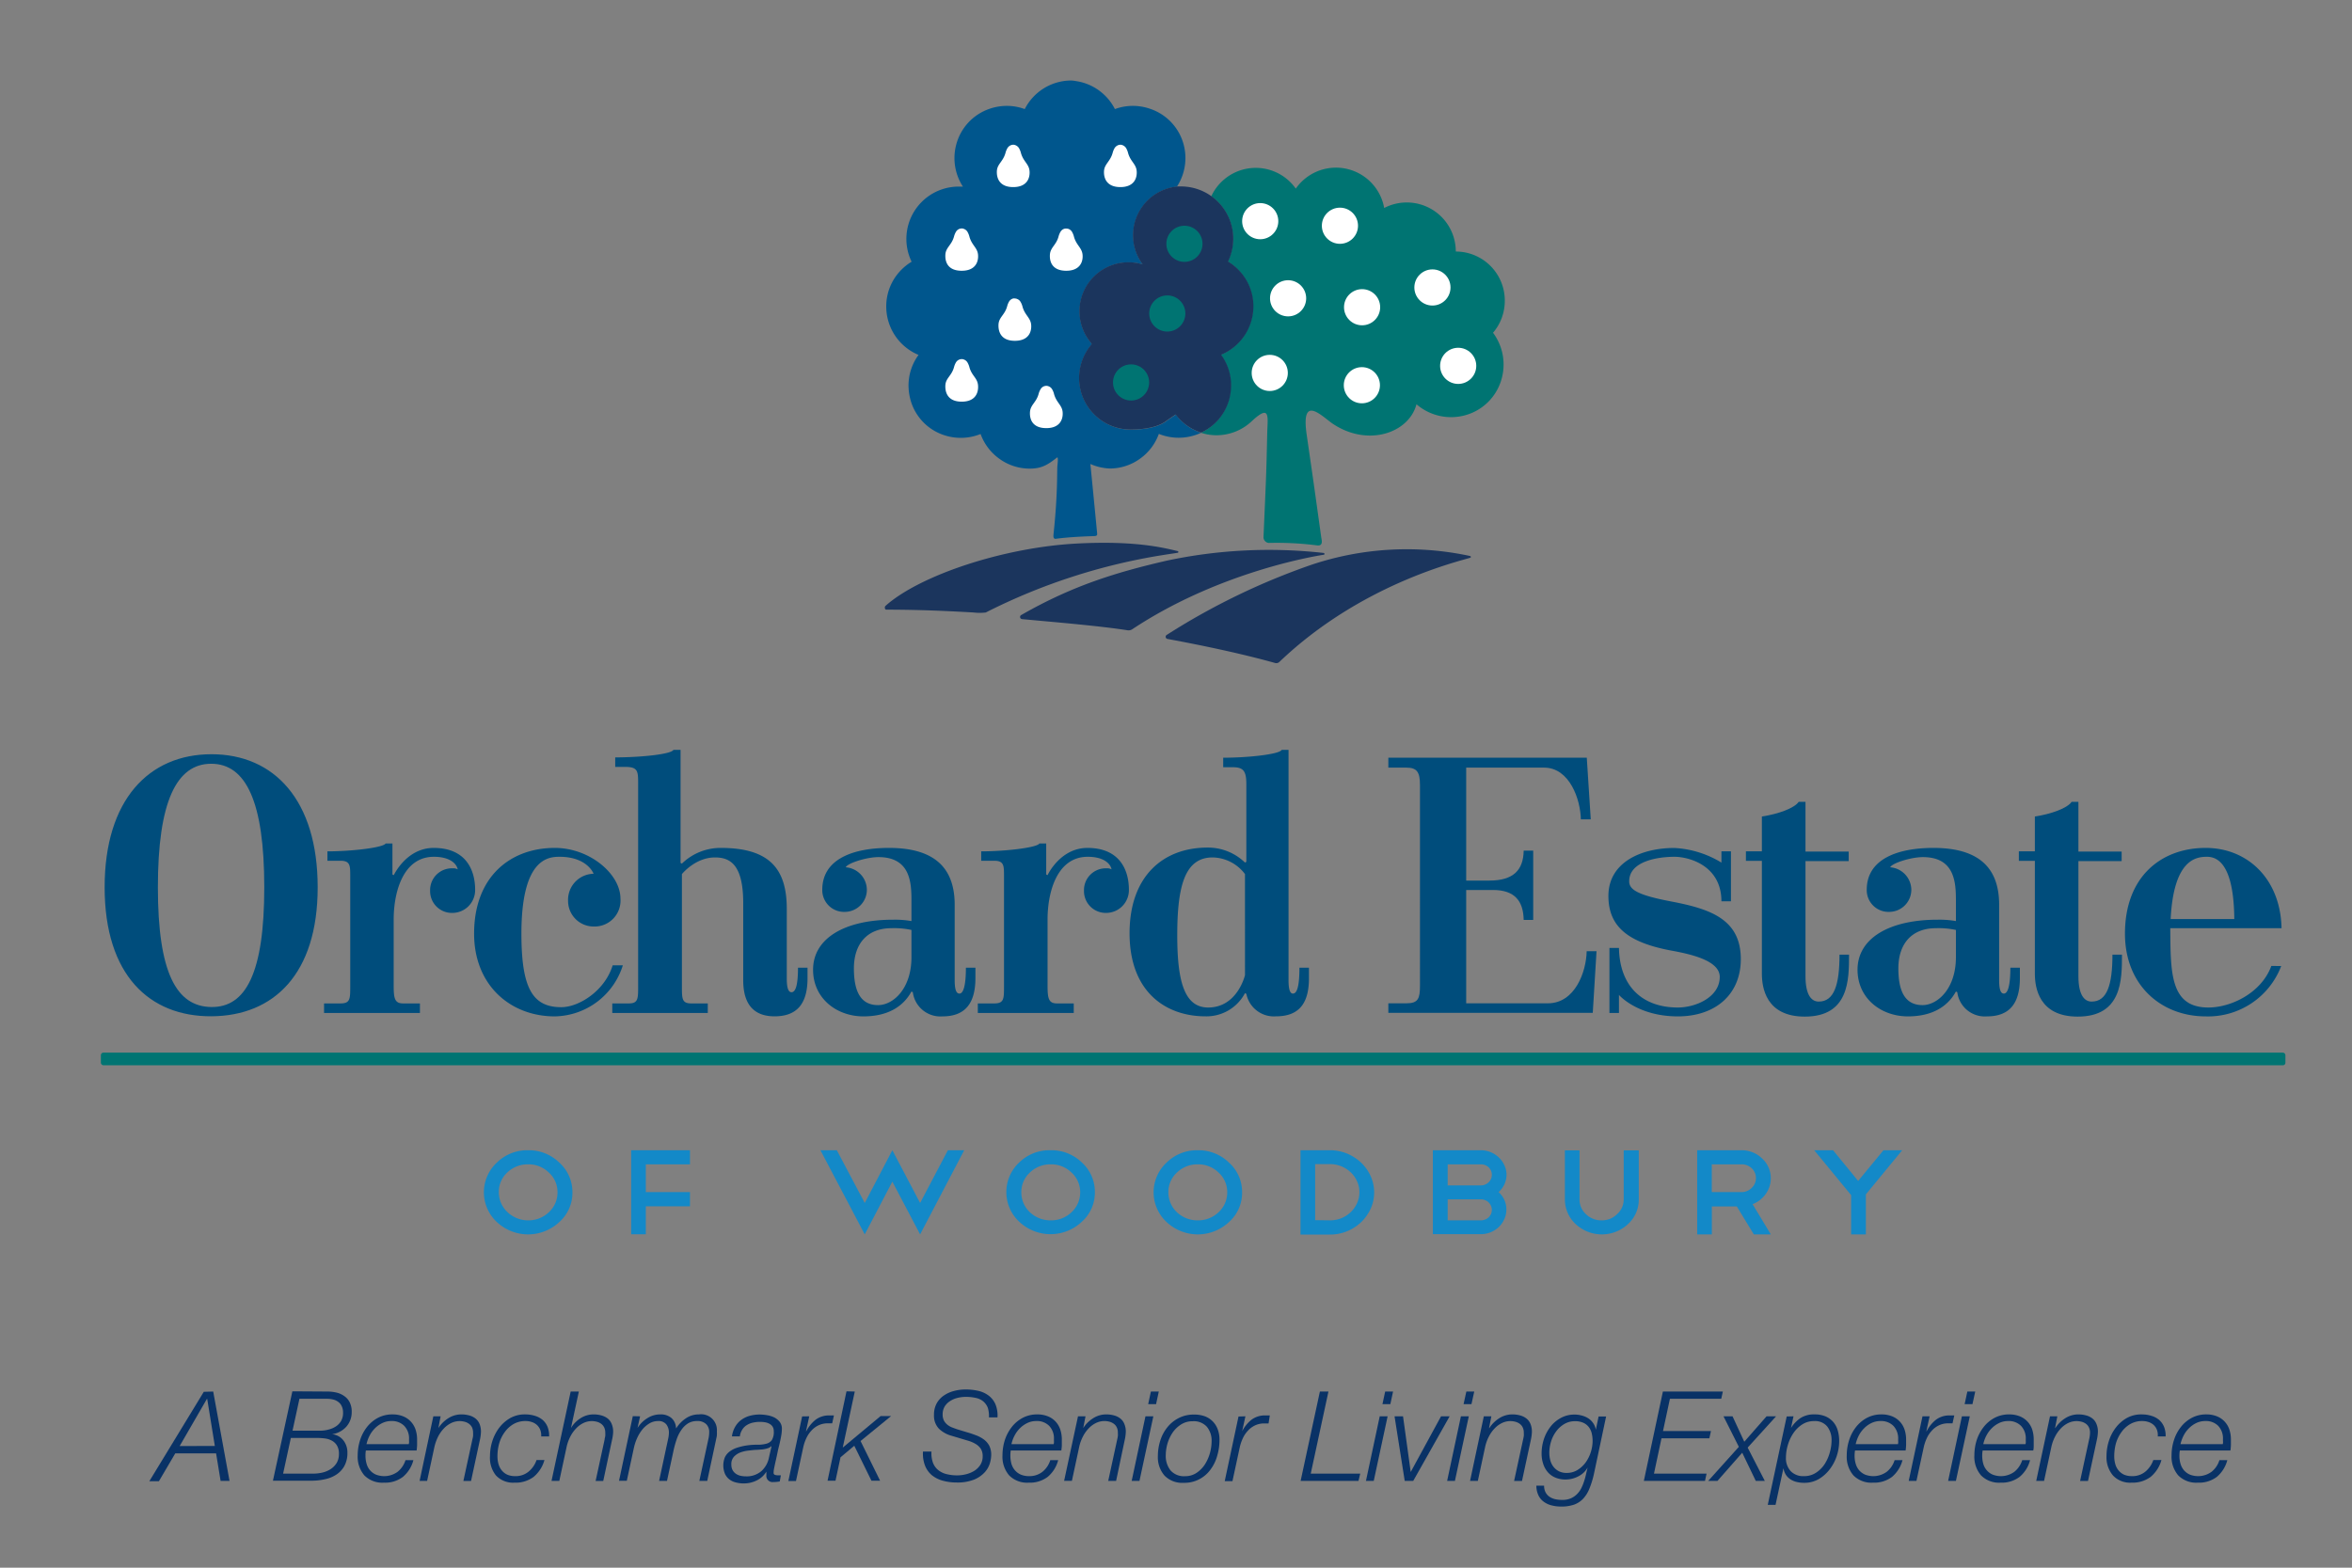 <svg id="Layer_1" data-name="Layer 1" xmlns="http://www.w3.org/2000/svg" viewBox="0 0 432 288"><rect x="0" y="0" width="432" height="288" fill="#808080" stroke="none"/><defs><style>.cls-1{fill:#1389c8;}.cls-2{fill:#007472;}.cls-3{fill:#004d7c;}.cls-4{fill:#1b355d;}.cls-5{fill:#00568d;}.cls-6{fill:#fff;}.cls-7{fill:#093266;}</style></defs><path class="cls-1" d="M97,211.31a8,8,0,0,1,5.73,2.27,7.28,7.28,0,0,1,2.41,5.46,7.17,7.17,0,0,1-2.41,5.46,8.38,8.38,0,0,1-11.47,0,7.45,7.45,0,0,1,0-10.92A7.94,7.94,0,0,1,97,211.31Zm0,2.59a5.41,5.41,0,0,0-3.84,1.51A4.85,4.85,0,0,0,91.62,219a5,5,0,0,0,1.57,3.66A5.48,5.48,0,0,0,97,224.19a5.39,5.39,0,0,0,3.81-1.49,4.93,4.93,0,0,0,1.59-3.66,4.84,4.84,0,0,0-1.59-3.63A5.32,5.32,0,0,0,97,213.9Z"/><path class="cls-1" d="M126.73,211.31v2.59h-8.11V219h8.11v2.61h-8.11v5.14h-2.69V211.31Z"/><path class="cls-1" d="M153.7,211.31l5.13,9.69,5.07-9.69L169,221l5.1-9.69h3L169,226.77l-5.1-9.69-5.07,9.69-8.14-15.46Z"/><path class="cls-1" d="M193,211.31a8,8,0,0,1,5.73,2.27A7.28,7.28,0,0,1,201.1,219a7.17,7.17,0,0,1-2.41,5.46,8.38,8.38,0,0,1-11.47,0,7.45,7.45,0,0,1,0-10.92A7.94,7.94,0,0,1,193,211.31Zm0,2.59a5.41,5.41,0,0,0-3.84,1.51,4.85,4.85,0,0,0-1.57,3.63,5,5,0,0,0,1.57,3.66,5.48,5.48,0,0,0,3.84,1.49,5.39,5.39,0,0,0,3.81-1.49,4.93,4.93,0,0,0,1.59-3.66,4.84,4.84,0,0,0-1.59-3.63A5.32,5.32,0,0,0,193,213.9Z"/><path class="cls-1" d="M220,211.31a8,8,0,0,1,5.73,2.27,7.24,7.24,0,0,1,2.41,5.46,7.14,7.14,0,0,1-2.41,5.46,8.37,8.37,0,0,1-11.46,0,7.45,7.45,0,0,1,0-10.92A7.93,7.93,0,0,1,220,211.31Zm0,2.59a5.39,5.39,0,0,0-3.83,1.51,4.85,4.85,0,0,0-1.57,3.63,5,5,0,0,0,1.57,3.66,5.46,5.46,0,0,0,3.83,1.49,5.4,5.4,0,0,0,3.82-1.49,4.93,4.93,0,0,0,1.59-3.66,4.84,4.84,0,0,0-1.59-3.63A5.33,5.33,0,0,0,220,213.9Z"/><path class="cls-1" d="M238.87,211.31h5.41a8.2,8.2,0,0,1,3.13.61,8.54,8.54,0,0,1,2.59,1.67,8,8,0,0,1,1.75,2.47,7.28,7.28,0,0,1,0,6,8.21,8.21,0,0,1-1.74,2.46,8.3,8.3,0,0,1-2.59,1.67,8.1,8.1,0,0,1-3.14.61h-5.41Zm5.41,12.88a5.61,5.61,0,0,0,2.1-.4,5.28,5.28,0,0,0,1.72-1.12,5.19,5.19,0,0,0,1.16-1.65,4.88,4.88,0,0,0,0-4,5.17,5.17,0,0,0-1.17-1.65,5.51,5.51,0,0,0-1.73-1.11,5.42,5.42,0,0,0-2.08-.4h-2.72v10.29Z"/><path class="cls-1" d="M275.25,219a4.23,4.23,0,0,1,1.43,3.23,4.16,4.16,0,0,1-.38,1.74,4.6,4.6,0,0,1-1,1.44,4.82,4.82,0,0,1-3.33,1.32h-8.79V211.31H272a4.71,4.71,0,0,1,1.81.36,4.77,4.77,0,0,1,1.52,1,4.56,4.56,0,0,1,1,1.43,4.16,4.16,0,0,1,.38,1.74A4.27,4.27,0,0,1,275.25,219ZM272,213.9h-6.1v3.87H272a2,2,0,0,0,.77-.15,2.28,2.28,0,0,0,.66-.43,1.92,1.92,0,0,0,.43-.62,1.94,1.94,0,0,0,.15-.76,1.83,1.83,0,0,0-.15-.73,2,2,0,0,0-.43-.63,2.09,2.09,0,0,0-1.43-.55Zm0,10.29a2,2,0,0,0,.77-.15,1.88,1.88,0,0,0,.66-.41,2,2,0,0,0,.43-.62,1.92,1.92,0,0,0,.15-.74,1.83,1.83,0,0,0-.15-.73,1.93,1.93,0,0,0-.42-.63,1.87,1.87,0,0,0-.64-.42,2.15,2.15,0,0,0-.8-.16h-6.1v3.86Z"/><path class="cls-1" d="M301,220.33a6.09,6.09,0,0,1-2,4.57,7.06,7.06,0,0,1-9.57,0,6.16,6.16,0,0,1-2-4.57v-9h2.69v9a3.61,3.61,0,0,0,1.17,2.72,4,4,0,0,0,2.87,1.14,3.94,3.94,0,0,0,2.86-1.14,3.59,3.59,0,0,0,1.21-2.72v-9H301Z"/><path class="cls-1" d="M322.13,226.77,319,221.63h-4.58v5.14h-2.69V211.31h8.11a5.36,5.36,0,0,1,3.82,1.52,4.93,4.93,0,0,1,.63,6.55,5.2,5.2,0,0,1-2.39,1.84l3.35,5.55Zm-2.3-12.87h-5.42V219l5.42,0a2.63,2.63,0,0,0,1.9-.76,2.48,2.48,0,0,0,0-3.63A2.67,2.67,0,0,0,319.83,213.9Z"/><path class="cls-1" d="M345.94,211.31h3.44l-6.67,8.11v7.35H340v-7.22l-6.78-8.24h3.46l4.61,5.64Z"/><rect class="cls-2" x="18.53" y="193.38" width="401.24" height="2.32" rx="0.45"/><path class="cls-3" d="M19.22,163c0-16.06,8.12-24.44,19.63-24.44S58.35,147,58.35,163s-8.12,23.63-19.5,23.7S19.22,179.15,19.22,163Zm29.32,0c0-15.75-3.38-22.69-9.75-22.69S29,147.27,29,163,32.41,184.9,38.79,185,48.54,178.71,48.54,163Z"/><path class="cls-3" d="M59.52,184.34h3c1.81,0,1.81-.81,1.81-3.19V161c0-2,0-2.87-1.81-2.87H60.14V156.4c4.57,0,10.25-.69,10.69-1.44h1.25v5.69l.25.12s2.32-5,7.32-5c5.94,0,7.62,4.06,7.62,7.69a4.19,4.19,0,0,1-4.12,4.25A4,4,0,0,1,79,163.65a4,4,0,0,1,4.13-4.13,1.66,1.66,0,0,1,.94.19c-.19-1-1.38-2.31-4.38-2.31-5.69,0-7.38,6.56-7.38,11.5v12.25c0,2.38.25,3.19,1.75,3.19h3.07v1.75H59.52Z"/><path class="cls-3" d="M109.09,170.21a4.7,4.7,0,0,1-4.75-4.75,4.78,4.78,0,0,1,4.69-4.94s-1.13-3.12-6.26-3.12c-2.18,0-7,.43-7,14.12,0,9.94,2,13.51,7.32,13.51,3.25,0,8-3,9.44-7.69h1.87a13.34,13.34,0,0,1-12.5,9.38c-8.13,0-14.82-5.69-14.82-15.2,0-10.5,6.69-15.75,14.82-15.75,6.44,0,12.06,4.81,12.06,9.31A4.76,4.76,0,0,1,109.09,170.21Z"/><path class="cls-3" d="M112.46,184.34h3c1.75,0,1.75-.81,1.75-3.19V144.08c0-2.38,0-3.19-2.37-3.19H113v-1.75c4.57,0,10.26-.56,10.69-1.38H125v20.76l.25.13a10.19,10.19,0,0,1,7.13-2.88c9,0,12.13,3.88,12.13,11.19v12.82c0,1.93.37,2.5.87,2.5.75,0,1.19-1.32,1.19-4.5h1.75v1.93c0,4.69-1.94,7-6.06,7-3.5,0-5.75-1.88-5.75-6.63V165.9c0-7.19-2.5-8.38-5.19-8.38-3.63,0-6.07,3.06-6.07,3.06v20.57c0,2.38,0,3.19,1.75,3.19H130v1.75H112.46Z"/><path class="cls-3" d="M176.22,182.53c.75,0,1.19-1.57,1.19-4.75h1.75v1.87c0,4.75-1.94,7.07-6.06,7.07a5.11,5.11,0,0,1-5.44-4.44l-.25-.13c-1.56,2.88-4.5,4.57-8.82,4.57-4.94,0-9.25-3.32-9.25-8.57,0-5.81,5.88-9.19,14.69-9.19a17.53,17.53,0,0,1,3.38.25v-3.75c0-3.31-.19-8-6.07-8-2.18,0-5.68,1.12-6,1.87a4.18,4.18,0,0,1,3.88,4.19,4.07,4.07,0,0,1-4,4,4,4,0,0,1-4.19-4.06c0-5.69,5.75-7.69,12.25-7.69,8.32,0,12.07,3.63,12.07,10.44v13.88C175.35,182,175.72,182.53,176.22,182.53Zm-8.81-6.69v-5a15.19,15.19,0,0,0-3.69-.32c-4.38,0-6.88,2.82-6.88,7.38,0,4.06,1.13,6.75,4.44,6.75C164,184.65,167.41,181.71,167.41,175.84Z"/><path class="cls-3" d="M179.6,184.34h3c1.81,0,1.81-.81,1.81-3.19V161c0-2,0-2.87-1.81-2.87h-2.38V156.4c4.56,0,10.25-.69,10.69-1.44h1.25v5.69l.25.12s2.31-5,7.32-5c5.93,0,7.62,4.06,7.62,7.69a4.19,4.19,0,0,1-4.12,4.25,4,4,0,0,1-4.13-4.06,4,4,0,0,1,4.13-4.13,1.64,1.64,0,0,1,.93.19c-.18-1-1.37-2.31-4.37-2.31-5.69,0-7.38,6.56-7.38,11.5v12.25c0,2.38.25,3.19,1.75,3.19h3.06v1.75H179.6Z"/><path class="cls-3" d="M221.79,155.71a9.77,9.77,0,0,1,6.88,2.75l.25-.13V144.14c0-2.37-.44-3.19-2.44-3.19h-1.81V139.2c4.56,0,10.31-.62,10.75-1.44h1.25v42.33c0,1.94.37,2.44.81,2.44.81,0,1.19-1.57,1.19-4.75h1.75v1.93c0,4.69-1.88,7-6.06,7a5.16,5.16,0,0,1-5.44-4.13l-.25-.13a8,8,0,0,1-7.26,4.26c-7.25,0-13.94-4.44-13.94-15.26C207.47,161,213.6,155.71,221.79,155.71Zm6.88,23.44V160.58a7.59,7.59,0,0,0-5.94-3.06c-5.13,0-6.5,5.31-6.5,14.32,0,8.44,1.31,13.25,5.68,13.25C227.29,185.09,228.67,179.15,228.67,179.15Z"/><path class="cls-3" d="M292.18,150.52h-1.82c-.06-3.63-2.06-9.5-6.75-9.5H269.3v20.75h4.25c4.44,0,6.25-1.94,6.31-5.5h1.75V169h-1.75c-.06-3.44-1.62-5.5-5.63-5.5H269.3v20.82h15c5,0,7.06-5.81,7.13-9.57h1.81l-.69,11.32H255v-1.75h3.31c2.19,0,2.5-.88,2.5-3.25V144.2c0-2.37-.56-3.18-2.5-3.18H255V139.2h36.45Z"/><path class="cls-3" d="M316.18,165.58c0-6.56-5.94-8.18-8.63-8.18-3.06,0-8.31.81-8.31,4.5,0,1.5,1.43,2.5,7.56,3.68,7.32,1.38,12.94,3.26,12.94,10.63,0,6.44-4.62,10.51-11.56,10.51-7.44,0-10.82-3.94-10.82-3.94v3.31h-1.75V174.15h1.75c.13,7.06,4.31,10.94,10.82,10.94,3.25,0,7.69-1.88,7.69-5.63,0-3-5.32-4.19-9.13-4.87-7.75-1.5-11.32-4.38-11.32-10,0-6.12,5.94-8.81,12.13-8.81a18.38,18.38,0,0,1,8.63,2.69V156.4h1.75v9.18Z"/><path class="cls-3" d="M320.68,156.4h2.93V150c2.94-.44,5.94-1.5,6.76-2.69h1.25v9.13h7.94v1.75h-7.94v21.13c0,3.43,1.06,4.68,2.44,4.68,2.81,0,3.81-3.06,3.81-8.62h1.75c0,4.62,0,11.38-8.13,11.38-7.13,0-7.88-5.32-7.88-7.88V158.15h-2.93Z"/><path class="cls-3" d="M368.06,182.53c.75,0,1.19-1.57,1.19-4.75H371v1.87c0,4.75-1.94,7.07-6.07,7.07a5.1,5.1,0,0,1-5.43-4.44l-.25-.13c-1.57,2.88-4.5,4.57-8.82,4.57-4.94,0-9.25-3.32-9.25-8.57,0-5.81,5.88-9.19,14.69-9.19a17.6,17.6,0,0,1,3.38.25v-3.75c0-3.31-.19-8-6.07-8-2.19,0-5.69,1.12-6,1.87a4.19,4.19,0,0,1,3.88,4.19,4.07,4.07,0,0,1-4,4,4,4,0,0,1-4.19-4.06c0-5.69,5.75-7.69,12.25-7.69,8.31,0,12.07,3.63,12.07,10.44v13.88C367.19,182,367.56,182.53,368.06,182.53Zm-8.81-6.69v-5a15.25,15.25,0,0,0-3.69-.32c-4.38,0-6.88,2.82-6.88,7.38,0,4.06,1.13,6.75,4.44,6.75C355.81,184.65,359.25,181.71,359.25,175.84Z"/><path class="cls-3" d="M370.81,156.4h2.94V150c2.93-.44,5.94-1.5,6.75-2.69h1.25v9.13h7.94v1.75h-7.94v21.13c0,3.43,1.06,4.68,2.44,4.68,2.81,0,3.81-3.06,3.81-8.62h1.75c0,4.62,0,11.38-8.13,11.38-7.12,0-7.87-5.32-7.87-7.88V158.15h-2.94Z"/><path class="cls-3" d="M398.62,170.52c.07,8.13-.06,14.57,7,14.57,4.19,0,9.75-2.69,11.56-7.63H419a14.37,14.37,0,0,1-13.88,9.26c-8.13,0-14.82-5.69-14.82-15.2,0-10.5,6.69-15.75,14.82-15.75,7.69,0,13.75,5.69,13.94,14.75Zm11.76-1.68c-.06-7.63-1.82-11.44-5-11.44-2,0-6.13.43-6.69,11.44Z"/><path class="cls-4" d="M213.4,102c2.23-.35,1.9-.28,2.9-.45.17,0,.19-.26,0-.31-2.69-.64-7.83-1.94-18.44-1.39-13.54.7-28.91,5.84-35.2,11.44-.24.22-.15.69.11.71,5.56,0,10.7.21,16.06.52a9.25,9.25,0,0,0,2.23,0A110.08,110.08,0,0,1,213.4,102Z"/><path class="cls-4" d="M235,121.59c14.84-14.18,32.52-18.35,35-19.11.24-.07.21-.29-.05-.35a55.15,55.15,0,0,0-29,1.6,125.42,125.42,0,0,0-26.67,12.92.4.4,0,0,0,.16.73c6.74,1.25,13.78,2.74,19.84,4.44A.84.84,0,0,0,235,121.59Z"/><path class="cls-4" d="M214.28,103c-9.06,2.1-17.17,4.51-26.73,10a.4.4,0,0,0,.19.74c5.75.54,14,1.21,19.45,2.06a1.25,1.25,0,0,0,.73-.17c15.06-10,31.77-13.18,35.18-13.71.24,0,.22-.31,0-.34A90.34,90.34,0,0,0,214.28,103Z"/><path class="cls-2" d="M276.39,55.21a9,9,0,0,0-9-9,9,9,0,0,0-13.15-8A9,9,0,0,0,238,34.65a9,9,0,0,0-15.52,1.41,9.6,9.6,0,0,1,4,7.81,9.47,9.47,0,0,1-1,4.18,9.74,9.74,0,0,1,3.38,3.43,9.51,9.51,0,0,1,1.28,4.8,9.63,9.63,0,0,1-5.93,8.89,9.53,9.53,0,0,1,1.84,5.63,10.45,10.45,0,0,1-.31,2.43,9.49,9.49,0,0,1-5.16,6.27,9.18,9.18,0,0,0,2.84.46,9.46,9.46,0,0,0,6.59-2.67c3.36-3.1,2.82-.67,2.75,2.21-.19,8.32-.19,7.65-.69,19.24a1.07,1.07,0,0,0,.93,1,58.12,58.12,0,0,1,8.88.45c1.23.18.87-1,.8-1.45C241.3,88.8,241.3,88.8,240,79.84c-1.08-7.49,2.68-3.46,4.78-2,6.46,4.33,14,1.71,15.39-3.57a9.73,9.73,0,0,0,9,2,9.54,9.54,0,0,0,6.56-6.41,9.77,9.77,0,0,0-1.5-8.73A9,9,0,0,0,276.39,55.21Z"/><path class="cls-5" d="M216.05,76.27h0l-.09-.1-.17.12c-.55.37-1.11.74-1.66,1.14-1.57,1.16-4.3,1.5-6.4,1.5a9.47,9.47,0,0,1-7.2-15.65.37.37,0,0,1,0-.15,9,9,0,0,1,6.79-14.93,9.22,9.22,0,0,1,2.59.38,8.91,8.91,0,0,1-1.77-5.34,9,9,0,0,1,7.7-8.91l.53-.06h-.19a9.61,9.61,0,0,0,1.25-7.62A9.5,9.5,0,0,0,211.28,20a9.75,9.75,0,0,0-3.2-.55,9.55,9.55,0,0,0-3.3.59,9.6,9.6,0,0,0-7.19-5.15,6.86,6.86,0,0,0-.81-.1,9.59,9.59,0,0,0-8.56,5.25,9.55,9.55,0,0,0-3.3-.59,9.75,9.75,0,0,0-3.2.55,9.5,9.5,0,0,0-6.11,6.66,9.61,9.61,0,0,0,1.25,7.62c-.25,0-.5,0-.76,0a9.61,9.61,0,0,0-8.66,13.8,9.74,9.74,0,0,0-3.38,3.43,9.51,9.51,0,0,0-1.28,4.8,9.63,9.63,0,0,0,5.93,8.89,9.53,9.53,0,0,0-1.84,5.63,10.45,10.45,0,0,0,.31,2.43A9.45,9.45,0,0,0,173.59,80a9.7,9.7,0,0,0,6.52-.27,9.58,9.58,0,0,0,3.46,4.56,9.48,9.48,0,0,0,5.58,1.8c2.2,0,3.33-.74,4.95-2,.15-.14.29-.13.12,1.46-.1.92.1,4.89-.7,12.44-.05.47-.11,1,.35,1,3-.41,6.92-.49,7-.5.54,0,.68-.13.65-.45s-.69-7.25-1.25-12.8a9.86,9.86,0,0,0,3.54.83,9.48,9.48,0,0,0,5.58-1.8,9.58,9.58,0,0,0,3.46-4.56,9.7,9.7,0,0,0,6.52.27,9,9,0,0,0,1.25-.48,9.58,9.58,0,0,1-2.15-1A9.69,9.69,0,0,1,216.05,76.27Z"/><path class="cls-4" d="M225.82,73.23a10.45,10.45,0,0,0,.31-2.43,9.53,9.53,0,0,0-1.84-5.63,9.63,9.63,0,0,0,5.93-8.89,9.51,9.51,0,0,0-1.28-4.8,9.74,9.74,0,0,0-3.38-3.43,9.61,9.61,0,0,0-8.66-13.8l-.57,0-.53.06a9,9,0,0,0-7.7,8.91,8.91,8.91,0,0,0,1.77,5.34,9.22,9.22,0,0,0-2.59-.38,9,9,0,0,0-6.79,14.93.37.37,0,0,0,0,.15,9.47,9.47,0,0,0,7.2,15.65c2.1,0,4.83-.34,6.4-1.5.55-.4,1.11-.77,1.66-1.14l.17-.12.09.1h0a9.69,9.69,0,0,0,2.46,2.23,9.58,9.58,0,0,0,2.15,1A9.49,9.49,0,0,0,225.82,73.23Z"/><path class="cls-6" d="M176.39,66a1.25,1.25,0,0,0-.79.55,3.49,3.49,0,0,0-.37.89c-.43,1.61-1.52,2-1.59,3.35s.48,3,3,3,3.11-1.63,3-3-1.16-1.74-1.59-3.35a3.42,3.42,0,0,0-.37-.88,1.24,1.24,0,0,0-.61-.5,1,1,0,0,0-.36-.09A1.5,1.5,0,0,0,176.39,66Z"/><path class="cls-6" d="M186.15,54.82a1.25,1.25,0,0,0-.79.55,3.29,3.29,0,0,0-.37.89c-.43,1.61-1.52,2-1.59,3.35s.48,3,3,3,3.11-1.63,3-2.94-1.17-1.75-1.6-3.36a3.1,3.1,0,0,0-.37-.88,1.18,1.18,0,0,0-.6-.5,1,1,0,0,0-.36-.09A1.5,1.5,0,0,0,186.15,54.82Z"/><path class="cls-6" d="M195.59,42a1.22,1.22,0,0,0-.79.56,3.42,3.42,0,0,0-.37.88c-.43,1.61-1.51,2-1.59,3.36s.49,2.94,3,2.94,3.12-1.63,3-2.94-1.16-1.74-1.59-3.35a3.49,3.49,0,0,0-.37-.89,1.3,1.3,0,0,0-.61-.5A1.37,1.37,0,0,0,196,42,1.5,1.5,0,0,0,195.59,42Z"/><path class="cls-6" d="M205.53,26.62a1.33,1.33,0,0,0-.79.56,3.42,3.42,0,0,0-.37.88c-.43,1.62-1.51,2.05-1.59,3.36s.49,2.95,3,2.95,3.11-1.63,3-2.95-1.16-1.74-1.59-3.35a3.64,3.64,0,0,0-.37-.89,1.36,1.36,0,0,0-.61-.5,1.37,1.37,0,0,0-.36-.09A1.5,1.5,0,0,0,205.53,26.62Z"/><path class="cls-6" d="M176.39,42a1.22,1.22,0,0,0-.79.56,3.42,3.42,0,0,0-.37.88c-.43,1.61-1.52,2-1.59,3.36s.48,2.94,3,2.94,3.11-1.63,3-2.94-1.16-1.74-1.59-3.35a3.49,3.49,0,0,0-.37-.89,1.3,1.3,0,0,0-.61-.5,1.37,1.37,0,0,0-.36-.09A1.5,1.5,0,0,0,176.39,42Z"/><path class="cls-6" d="M185.85,26.62a1.3,1.3,0,0,0-.79.56,3.42,3.42,0,0,0-.37.88c-.43,1.62-1.52,2.05-1.59,3.36s.48,2.95,3,2.95,3.11-1.63,3-2.95-1.16-1.74-1.59-3.35a3.64,3.64,0,0,0-.37-.89,1.36,1.36,0,0,0-.61-.5,1.37,1.37,0,0,0-.36-.09A1.5,1.5,0,0,0,185.85,26.62Z"/><path class="cls-6" d="M191.93,70.91a1.2,1.2,0,0,0-.78.56,3.13,3.13,0,0,0-.38.88c-.43,1.61-1.51,2-1.59,3.36s.49,2.94,3,2.94,3.11-1.63,3-2.94-1.16-1.74-1.59-3.36a3.1,3.1,0,0,0-.37-.88,1.25,1.25,0,0,0-.61-.5,1.37,1.37,0,0,0-.36-.09A1.6,1.6,0,0,0,191.93,70.91Z"/><circle class="cls-6" cx="263.1" cy="52.81" r="3.32"/><circle class="cls-6" cx="250.18" cy="56.44" r="3.32"/><circle class="cls-6" cx="246.11" cy="41.47" r="3.32"/><circle class="cls-6" cx="231.47" cy="40.63" r="3.32"/><circle class="cls-6" cx="236.59" cy="54.8" r="3.32"/><circle class="cls-6" cx="233.22" cy="68.51" r="3.32"/><circle class="cls-6" cx="250.14" cy="70.77" r="3.32"/><circle class="cls-6" cx="267.83" cy="67.21" r="3.32"/><circle class="cls-2" cx="217.55" cy="44.79" r="3.32"/><circle class="cls-2" cx="207.75" cy="70.26" r="3.32"/><circle class="cls-2" cx="214.4" cy="57.59" r="3.32"/><path class="cls-7" d="M39.16,255.64l3,16.42H40.52L39.69,267h-7.5l-3,5.11H27.43l10-16.42Zm.3,10L38.06,257H38l-5,8.65Z"/><path class="cls-7" d="M60.07,255.64a7.4,7.4,0,0,1,1.73.19,4,4,0,0,1,1.44.65,3,3,0,0,1,1,1.16,3.8,3.8,0,0,1,.36,1.74,4,4,0,0,1-1,2.73A4.37,4.37,0,0,1,61,263.48v0a3,3,0,0,1,2.06,1.12,3.56,3.56,0,0,1,.75,2.26,5,5,0,0,1-.55,2.44,4.5,4.5,0,0,1-1.47,1.59,6,6,0,0,1-2.1.86,11.29,11.29,0,0,1-2.48.27H50.13l3.57-16.42Zm-2.51,15.08a7.43,7.43,0,0,0,1.69-.2,5,5,0,0,0,1.51-.65,3.5,3.5,0,0,0,1.08-1.12,3.17,3.17,0,0,0,.41-1.66,2.85,2.85,0,0,0-.32-1.46,2.4,2.4,0,0,0-.86-.9,3.53,3.53,0,0,0-1.24-.45,9.93,9.93,0,0,0-1.46-.11H53.42L52,270.72Zm1.34-7.89a6,6,0,0,0,1.54-.23,4.34,4.34,0,0,0,1.31-.59,3,3,0,0,0,.92-1,3,3,0,0,0,.34-1.46,2.72,2.72,0,0,0-.23-1.19,2,2,0,0,0-.63-.8,2.49,2.49,0,0,0-.94-.45,4.79,4.79,0,0,0-1.16-.14H55l-1.27,5.86Z"/><path class="cls-7" d="M67.13,267.43a5.13,5.13,0,0,0,.21,1.5,3,3,0,0,0,.63,1.18,3,3,0,0,0,1.08.79,4.2,4.2,0,0,0,4-.53,4.46,4.46,0,0,0,1.43-2.13h1.45A5.93,5.93,0,0,1,74,271.32a5.38,5.38,0,0,1-3.47,1.06,4.65,4.65,0,0,1-3.6-1.33,5.24,5.24,0,0,1-1.23-3.69,9,9,0,0,1,.43-2.77,7.63,7.63,0,0,1,1.25-2.4,6.37,6.37,0,0,1,2-1.7,5.67,5.67,0,0,1,2.72-.65,5.16,5.16,0,0,1,1.91.34,3.92,3.92,0,0,1,1.41.94,4,4,0,0,1,.89,1.46,5.68,5.68,0,0,1,.3,1.89c0,.33,0,.67,0,1a9.15,9.15,0,0,1-.09,1H67.2A5.29,5.29,0,0,0,67.13,267.43Zm8-2.61c0-.14,0-.29,0-.44a3.32,3.32,0,0,0-.87-2.42,3.14,3.14,0,0,0-2.38-.9,3.75,3.75,0,0,0-1.64.36,5,5,0,0,0-1.34.94,5.28,5.28,0,0,0-1,1.35,6.31,6.31,0,0,0-.58,1.59h7.75C75.13,265.13,75.14,265,75.14,264.82Z"/><path class="cls-7" d="M80.93,260.19l-.41,2.16h0a5.92,5.92,0,0,1,1.78-1.78,4.45,4.45,0,0,1,2.45-.73,5.45,5.45,0,0,1,1.44.19,3.2,3.2,0,0,1,1.14.56,2.51,2.51,0,0,1,.75,1,3.77,3.77,0,0,1,.26,1.46,7.9,7.9,0,0,1-.18,1.4l-1.64,7.62H85.11l1.66-7.66a5.13,5.13,0,0,0,.12-.59,4.26,4.26,0,0,0,0-.61,2.28,2.28,0,0,0-.2-1,1.86,1.86,0,0,0-.56-.65,2.3,2.3,0,0,0-.79-.37,3.59,3.59,0,0,0-.93-.12,3.56,3.56,0,0,0-1.52.35,4.64,4.64,0,0,0-1.36,1,6.2,6.2,0,0,0-1.08,1.54,8.5,8.5,0,0,0-.69,2l-1.31,6.1H77.07l2.52-11.87Z"/><path class="cls-7" d="M99.24,262.7a2.43,2.43,0,0,0-.59-.89,2.57,2.57,0,0,0-.92-.55,3.48,3.48,0,0,0-1.18-.2,4.35,4.35,0,0,0-2.27.58,5.17,5.17,0,0,0-1.6,1.49,6.52,6.52,0,0,0-1,2.07,8.72,8.72,0,0,0-.31,2.3,5.26,5.26,0,0,0,.19,1.46,3.23,3.23,0,0,0,.61,1.18,2.89,2.89,0,0,0,1,.77,3.64,3.64,0,0,0,1.47.27,3.69,3.69,0,0,0,2.45-.83,4.74,4.74,0,0,0,1.46-2.13h1.45a6.15,6.15,0,0,1-2,3.11,5.56,5.56,0,0,1-3.52,1.05,4.29,4.29,0,0,1-3.39-1.33A5.14,5.14,0,0,1,90,267.5a9.13,9.13,0,0,1,.43-2.76,8.2,8.2,0,0,1,1.27-2.46,6.83,6.83,0,0,1,2-1.76,5.46,5.46,0,0,1,2.72-.68,6.05,6.05,0,0,1,1.79.25,4,4,0,0,1,1.43.74,3.38,3.38,0,0,1,.92,1.27,4.45,4.45,0,0,1,.3,1.79H99.4A2.84,2.84,0,0,0,99.24,262.7Z"/><path class="cls-7" d="M106.32,255.64l-1.45,6.71h0a5.4,5.4,0,0,1,1.72-1.78,4.39,4.39,0,0,1,2.44-.73,5.45,5.45,0,0,1,1.44.19,3.28,3.28,0,0,1,1.14.56,2.4,2.4,0,0,1,.74,1,3.59,3.59,0,0,1,.27,1.46,7.23,7.23,0,0,1-.19,1.4l-1.63,7.62H109.4l1.66-7.66c0-.19.08-.38.11-.59a4.3,4.3,0,0,0,0-.61,2.15,2.15,0,0,0-.21-1,1.84,1.84,0,0,0-.55-.65,2.3,2.3,0,0,0-.79-.37,3.59,3.59,0,0,0-.93-.12,3.52,3.52,0,0,0-1.52.35,4.52,4.52,0,0,0-1.36,1,6.2,6.2,0,0,0-1.08,1.54,7.7,7.7,0,0,0-.69,2l-1.31,6.1h-1.43l3.52-16.42Z"/><path class="cls-7" d="M117.57,260.19l-.46,2.07,0,.05a5.52,5.52,0,0,1,1.75-1.75,4.38,4.38,0,0,1,2.44-.72,3,3,0,0,1,2,.64,2.6,2.6,0,0,1,.87,1.89h.05a6,6,0,0,1,1.76-1.81,4.19,4.19,0,0,1,2.4-.72,2.9,2.9,0,0,1,3.29,3.13,4.87,4.87,0,0,1,0,.66c0,.22-.07.45-.12.7l-1.65,7.73h-1.45l1.68-7.78a5.55,5.55,0,0,0,.13-1.19,2,2,0,0,0-.54-1.45,2.26,2.26,0,0,0-1.71-.58,3.08,3.08,0,0,0-1.65.44,4.15,4.15,0,0,0-1.21,1.19,6.9,6.9,0,0,0-.87,1.74,18.15,18.15,0,0,0-.59,2.15l-1.18,5.48h-1.45l1.66-7.73a5.23,5.23,0,0,0,.14-1.15,2.46,2.46,0,0,0-.47-1.5,1.82,1.82,0,0,0-1.53-.62,3.08,3.08,0,0,0-1.5.39,5.13,5.13,0,0,0-1.29,1.06,7.23,7.23,0,0,0-1,1.58,9.21,9.21,0,0,0-.65,1.94l-1.29,6H113.7l2.53-11.87Z"/><path class="cls-7" d="M135.1,262a4,4,0,0,1,1.12-1.2,4.73,4.73,0,0,1,1.52-.71,6.91,6.91,0,0,1,1.79-.23,8.08,8.08,0,0,1,1.32.12,4.83,4.83,0,0,1,1.35.41,3.08,3.08,0,0,1,1,.81,2,2,0,0,1,.41,1.31,7.15,7.15,0,0,1-.08,1c-.06.35-.12.7-.2,1.06s-.15.72-.24,1.06-.16.65-.22.91c-.13.66-.25,1.21-.35,1.65s-.18.8-.24,1.09-.11.53-.14.71a3.51,3.51,0,0,0-.05.55.38.38,0,0,0,.25.41,1.81,1.81,0,0,0,.51.08l.29,0,.28,0-.2,1.13a6.69,6.69,0,0,1-1.2.11,1.14,1.14,0,0,1-1.26-1.26c0-.11,0-.22,0-.32l0-.33,0,0a4.24,4.24,0,0,1-1.75,1.6,5.29,5.29,0,0,1-2.37.56,5.6,5.6,0,0,1-1.52-.19,3.17,3.17,0,0,1-1.18-.57,2.72,2.72,0,0,1-.78-1,4,4,0,0,1,0-3.08,2.93,2.93,0,0,1,.91-1.06,4.61,4.61,0,0,1,1.31-.66,10.5,10.5,0,0,1,1.54-.38,12.84,12.84,0,0,1,2.13-.17,6.12,6.12,0,0,0,1.64-.17,1.81,1.81,0,0,0,1.07-.67,2.84,2.84,0,0,0,.36-1.65,1.47,1.47,0,0,0-.24-.87,1.64,1.64,0,0,0-.6-.51,2.59,2.59,0,0,0-.8-.26,6.64,6.64,0,0,0-.87-.07,6.19,6.19,0,0,0-1.31.14,3.47,3.47,0,0,0-1.12.45,2.56,2.56,0,0,0-.84.83,3,3,0,0,0-.45,1.25h-1.45A4.63,4.63,0,0,1,135.1,262Zm6.55,3.68a1.34,1.34,0,0,1-.52.34,4,4,0,0,1-.7.19,4.8,4.8,0,0,1-.75.09l-.65.05c-.45,0-.94.07-1.49.13a6.31,6.31,0,0,0-1.53.34,3.16,3.16,0,0,0-1.19.78,2,2,0,0,0-.49,1.46,2.09,2.09,0,0,0,.22,1,2,2,0,0,0,.59.67,2.54,2.54,0,0,0,.85.38,4.62,4.62,0,0,0,1,.11,4.15,4.15,0,0,0,2.83-.94,4.51,4.51,0,0,0,1.42-2.53l.46-2Z"/><path class="cls-7" d="M148.64,260.19l-.6,2.74h.05a6.6,6.6,0,0,1,1.7-2.1,4.07,4.07,0,0,1,2.6-.8h.6l.18,0-.32,1.45H152a3.91,3.91,0,0,0-1.71.39,4.17,4.17,0,0,0-1.3,1,5.3,5.3,0,0,0-.91,1.39,7.82,7.82,0,0,0-.54,1.61l-1.34,6.21H144.8l2.53-11.87Z"/><path class="cls-7" d="M157,255.64l-2.21,10.3,0,0,6.95-5.79h1.93l-5.61,4.58,3.59,7.29h-1.59l-3.15-6.42-2.53,2.12-.92,4.3H152l3.48-16.42Z"/><path class="cls-7" d="M181.43,258.61a3,3,0,0,0-.84-1.17,3.23,3.23,0,0,0-1.36-.63,8.59,8.59,0,0,0-1.86-.19,6.44,6.44,0,0,0-1.51.19,4.31,4.31,0,0,0-1.35.58,3.16,3.16,0,0,0-1,1,2.82,2.82,0,0,0-.37,1.49,2.32,2.32,0,0,0,.24,1.1,2.51,2.51,0,0,0,.62.75,3.23,3.23,0,0,0,.89.51c.34.13.67.25,1,.36l1.75.53c.57.16,1.11.35,1.64.55a5.83,5.83,0,0,1,1.42.76,3.44,3.44,0,0,1,1,1.15,3.68,3.68,0,0,1,.36,1.72,5.71,5.71,0,0,1-.24,1.49,4.3,4.3,0,0,1-.93,1.65,5.43,5.43,0,0,1-1.93,1.35,8.21,8.21,0,0,1-3.24.55,9.37,9.37,0,0,1-2.55-.33,5.52,5.52,0,0,1-2-1,4.43,4.43,0,0,1-1.27-1.78,6.06,6.06,0,0,1-.37-2.58h1.56a5.1,5.1,0,0,0,.25,2,3.18,3.18,0,0,0,.94,1.37,3.92,3.92,0,0,0,1.54.77,7.86,7.86,0,0,0,2,.24,6.57,6.57,0,0,0,1.63-.21,5.23,5.23,0,0,0,1.51-.63,3.58,3.58,0,0,0,1.1-1.09,2.87,2.87,0,0,0,.43-1.59,2.46,2.46,0,0,0-.38-1.42,3,3,0,0,0-1-.88,5.92,5.92,0,0,0-1.31-.55l-1.4-.42-1.61-.48a5.34,5.34,0,0,1-2.35-1.32,3.44,3.44,0,0,1-.89-2.5,4.3,4.3,0,0,1,.49-2.13,4.22,4.22,0,0,1,1.31-1.44,5.83,5.83,0,0,1,1.86-.84,8.21,8.21,0,0,1,2.16-.28,10.36,10.36,0,0,1,2.34.26,5,5,0,0,1,1.9.88,4,4,0,0,1,1.23,1.59,5.33,5.33,0,0,1,.37,2.4h-1.57A5,5,0,0,0,181.43,258.61Z"/><path class="cls-7" d="M185.58,267.43a5.5,5.5,0,0,0,.2,1.5,3.13,3.13,0,0,0,.64,1.18,3,3,0,0,0,1.08.79,3.77,3.77,0,0,0,1.53.28,3.83,3.83,0,0,0,2.46-.81,4.38,4.38,0,0,0,1.42-2.13h1.45a5.91,5.91,0,0,1-1.93,3.08,5.4,5.4,0,0,1-3.47,1.06,4.65,4.65,0,0,1-3.6-1.33,5.24,5.24,0,0,1-1.23-3.69,9.26,9.26,0,0,1,.42-2.77,7.86,7.86,0,0,1,1.26-2.4,6.26,6.26,0,0,1,2-1.7,5.64,5.64,0,0,1,2.72-.65,5.07,5.07,0,0,1,1.9.34,3.88,3.88,0,0,1,1.42.94,4,4,0,0,1,.88,1.46,5.68,5.68,0,0,1,.3,1.89c0,.33,0,.67,0,1s-.05.68-.09,1h-9.29A5.29,5.29,0,0,0,185.58,267.43Zm8-2.61c0-.14,0-.29,0-.44a3.32,3.32,0,0,0-.86-2.42,3.14,3.14,0,0,0-2.38-.9,3.69,3.69,0,0,0-1.64.36,4.84,4.84,0,0,0-1.34.94,5.28,5.28,0,0,0-1,1.35,5.94,5.94,0,0,0-.58,1.59h7.75C193.58,265.13,193.59,265,193.59,264.82Z"/><path class="cls-7" d="M199.38,260.19l-.42,2.16h0a5.81,5.81,0,0,1,1.78-1.78,4.45,4.45,0,0,1,2.45-.73,5.45,5.45,0,0,1,1.44.19,3.2,3.2,0,0,1,1.14.56,2.4,2.4,0,0,1,.74,1,3.59,3.59,0,0,1,.27,1.46,7.9,7.9,0,0,1-.18,1.4L205,272.06h-1.45l1.66-7.66a5.15,5.15,0,0,0,.11-.59,4.3,4.3,0,0,0,0-.61,2.15,2.15,0,0,0-.21-1,1.74,1.74,0,0,0-.55-.65,2.3,2.3,0,0,0-.79-.37,3.59,3.59,0,0,0-.93-.12,3.52,3.52,0,0,0-1.52.35,4.64,4.64,0,0,0-1.36,1,6.2,6.2,0,0,0-1.08,1.54,7.7,7.7,0,0,0-.69,2l-1.31,6.1h-1.43L198,260.19Z"/><path class="cls-7" d="M211.84,260.19l-2.55,11.87h-1.43l2.53-11.87Zm1-4.55-.5,2.32h-1.45l.5-2.32Z"/><path class="cls-7" d="M221.19,260.15a4,4,0,0,1,2.45,2.37,5.28,5.28,0,0,1,.35,2,10.26,10.26,0,0,1-.42,2.92,7.64,7.64,0,0,1-1.23,2.53,5.88,5.88,0,0,1-4.93,2.44,4.53,4.53,0,0,1-3.52-1.33,5.14,5.14,0,0,1-1.22-3.59,9.35,9.35,0,0,1,.44-2.83,7.41,7.41,0,0,1,1.29-2.44,6.38,6.38,0,0,1,2.08-1.7,6,6,0,0,1,2.81-.65A5.73,5.73,0,0,1,221.19,260.15Zm-1.4,10.42a5.35,5.35,0,0,0,1.52-1.55,7.73,7.73,0,0,0,.92-2.07,8.41,8.41,0,0,0,.31-2.16,4,4,0,0,0-.88-2.69,3.23,3.23,0,0,0-2.62-1,3.83,3.83,0,0,0-2.11.59,5.37,5.37,0,0,0-1.55,1.49,7.39,7.39,0,0,0-.94,2,7.89,7.89,0,0,0-.32,2.15,4.27,4.27,0,0,0,.87,2.79,3.26,3.26,0,0,0,2.69,1.07A3.68,3.68,0,0,0,219.79,270.57Z"/><path class="cls-7" d="M228.75,260.19l-.6,2.74h0a6.6,6.6,0,0,1,1.7-2.1,4.07,4.07,0,0,1,2.6-.8h.59l.19,0L233,261.5h-.83a3.85,3.85,0,0,0-1.71.39,4.06,4.06,0,0,0-1.3,1,5.07,5.07,0,0,0-.91,1.39,7.82,7.82,0,0,0-.54,1.61l-1.34,6.21h-1.42l2.53-11.87Z"/><path class="cls-7" d="M244,255.64l-3.25,15.08h9.09l-.32,1.34H238.89l3.54-16.42Z"/><path class="cls-7" d="M254.87,260.19l-2.55,11.87h-1.43l2.53-11.87Zm1-4.55-.5,2.32h-1.45l.5-2.32Z"/><path class="cls-7" d="M257.7,260.19l1.41,10.23h0l5.57-10.23h1.58l-6.69,11.87h-1.56l-1.87-11.87Z"/><path class="cls-7" d="M269.78,260.19l-2.55,11.87H265.8l2.53-11.87Zm1-4.55-.51,2.32h-1.45l.51-2.32Z"/><path class="cls-7" d="M273.92,260.19l-.42,2.16h.05a5.92,5.92,0,0,1,1.78-1.78,4.45,4.45,0,0,1,2.45-.73,5.45,5.45,0,0,1,1.44.19,3.2,3.2,0,0,1,1.14.56,2.51,2.51,0,0,1,.75,1,3.77,3.77,0,0,1,.26,1.46,7.9,7.9,0,0,1-.18,1.4l-1.64,7.62H278.1l1.66-7.66c.05-.19.08-.38.12-.59a4.26,4.26,0,0,0,0-.61,2.15,2.15,0,0,0-.21-1,1.74,1.74,0,0,0-.55-.65,2.3,2.3,0,0,0-.79-.37,3.59,3.59,0,0,0-.93-.12,3.56,3.56,0,0,0-1.52.35,4.64,4.64,0,0,0-1.36,1,6.2,6.2,0,0,0-1.08,1.54,7.7,7.7,0,0,0-.69,2l-1.31,6.1h-1.43l2.53-11.87Z"/><path class="cls-7" d="M291.93,273.48a5.89,5.89,0,0,1-1.15,1.85,4.29,4.29,0,0,1-1.67,1.09,7.12,7.12,0,0,1-2.36.35,6.89,6.89,0,0,1-1.73-.21,4,4,0,0,1-1.44-.65,3.09,3.09,0,0,1-1-1.18,4.09,4.09,0,0,1-.39-1.8h1.42a2.57,2.57,0,0,0,.29,1.27,2.3,2.3,0,0,0,.75.8,3.15,3.15,0,0,0,1.06.43,6.28,6.28,0,0,0,1.24.12,3.89,3.89,0,0,0,1.59-.3,3.67,3.67,0,0,0,1.13-.78,4.22,4.22,0,0,0,.79-1.11,9.22,9.22,0,0,0,.51-1.28,12.18,12.18,0,0,0,.35-1.28c.09-.42.18-.8.27-1.13l0-.05a4,4,0,0,1-1.73,1.62,5.05,5.05,0,0,1-2.32.56,4.67,4.67,0,0,1-1.88-.36,3.68,3.68,0,0,1-1.38-1,4.37,4.37,0,0,1-.84-1.53,5.84,5.84,0,0,1-.29-1.91,8.48,8.48,0,0,1,.41-2.58,7.58,7.58,0,0,1,1.2-2.29,6,6,0,0,1,1.91-1.63,5.13,5.13,0,0,1,2.55-.63,4.87,4.87,0,0,1,1.31.18,4.08,4.08,0,0,1,1.19.51,3.14,3.14,0,0,1,.9.88,2.93,2.93,0,0,1,.49,1.22h0l.51-2.44H295l-2.25,10.62A16.56,16.56,0,0,1,291.93,273.48Zm-7.18-5.2a3.32,3.32,0,0,0,.59,1.19,3,3,0,0,0,1,.82,3.13,3.13,0,0,0,1.42.3,3.68,3.68,0,0,0,2-.55,5.25,5.25,0,0,0,1.5-1.4,6.67,6.67,0,0,0,.94-1.91,7,7,0,0,0,.32-2,6,6,0,0,0-.17-1.45,3,3,0,0,0-.56-1.15,2.63,2.63,0,0,0-1-.76,3.54,3.54,0,0,0-1.49-.28,3.76,3.76,0,0,0-2,.53A5,5,0,0,0,285.8,263a6,6,0,0,0-.92,1.86,7,7,0,0,0-.31,2A5.42,5.42,0,0,0,284.75,268.28Z"/><path class="cls-7" d="M316.44,255.64l-.29,1.33h-9.43l-1.27,5.93h8.81l-.3,1.34h-8.79l-1.38,6.48h9.66l-.29,1.34H301.93l3.5-16.42Z"/><path class="cls-7" d="M316.56,260.19h1.66l2.16,4.67,4.09-4.67h1.75L321,265.94l3.15,6.12h-1.66L320,266.88l-4.55,5.18h-1.7l5.63-6.26Z"/><path class="cls-7" d="M329.42,260.19l-.46,2.14h0a6.3,6.3,0,0,1,1.76-1.83,4.58,4.58,0,0,1,2.57-.66,5.05,5.05,0,0,1,2,.36,4,4,0,0,1,1.4,1,4.06,4.06,0,0,1,.84,1.53,6.86,6.86,0,0,1,.28,2,8.8,8.8,0,0,1-.45,2.75,8.28,8.28,0,0,1-1.3,2.46,7,7,0,0,1-2,1.78,5.28,5.28,0,0,1-2.69.69,5.92,5.92,0,0,1-1.34-.15,3.75,3.75,0,0,1-1.14-.47,3,3,0,0,1-.86-.84,3.18,3.18,0,0,1-.46-1.23h0l-1.45,6.74h-1.43l3.48-16.24ZM331,261.7a5.65,5.65,0,0,0-1.62,1.61,7.62,7.62,0,0,0-1,2.16,8.17,8.17,0,0,0-.35,2.29,3.49,3.49,0,0,0,.87,2.5,3.16,3.16,0,0,0,2.45.92,3.87,3.87,0,0,0,2.19-.62,5.32,5.32,0,0,0,1.59-1.58,7.58,7.58,0,0,0,.95-2.13,8.23,8.23,0,0,0,.33-2.25,4,4,0,0,0-.79-2.53,2.86,2.86,0,0,0-2.41-1A3.9,3.9,0,0,0,331,261.7Z"/><path class="cls-7" d="M340.64,267.43a5.13,5.13,0,0,0,.21,1.5,3.26,3.26,0,0,0,.63,1.18,3.12,3.12,0,0,0,1.08.79,4.2,4.2,0,0,0,4-.53,4.39,4.39,0,0,0,1.43-2.13h1.45a6,6,0,0,1-1.93,3.08,5.41,5.41,0,0,1-3.48,1.06,4.65,4.65,0,0,1-3.6-1.33,5.24,5.24,0,0,1-1.23-3.69,9,9,0,0,1,.43-2.77,7.63,7.63,0,0,1,1.25-2.4,6.3,6.3,0,0,1,2-1.7,5.6,5.6,0,0,1,2.71-.65,5.13,5.13,0,0,1,1.91.34,3.92,3.92,0,0,1,1.41.94,4,4,0,0,1,.89,1.46,5.68,5.68,0,0,1,.3,1.89c0,.33,0,.67,0,1a9.15,9.15,0,0,1-.09,1h-9.29A5.29,5.29,0,0,0,340.64,267.43Zm8-2.61c0-.14,0-.29,0-.44a3.36,3.36,0,0,0-.86-2.42,3.16,3.16,0,0,0-2.39-.9,3.75,3.75,0,0,0-1.64.36,4.79,4.79,0,0,0-1.33.94,5.31,5.31,0,0,0-1,1.35,6.72,6.72,0,0,0-.58,1.59h7.76C348.65,265.13,348.65,265,348.66,264.82Z"/><path class="cls-7" d="M354.42,260.19l-.6,2.74h.05a6.6,6.6,0,0,1,1.7-2.1,4.07,4.07,0,0,1,2.6-.8h.59l.19,0-.32,1.45h-.83a3.85,3.85,0,0,0-1.71.39,4.06,4.06,0,0,0-1.3,1,5.07,5.07,0,0,0-.91,1.39,7.82,7.82,0,0,0-.54,1.61L352,272.06h-1.42l2.53-11.87Z"/><path class="cls-7" d="M361.8,260.19l-2.55,11.87h-1.43l2.53-11.87Zm1-4.55-.51,2.32h-1.44l.5-2.32Z"/><path class="cls-7" d="M364.08,267.43a5.5,5.5,0,0,0,.2,1.5,3.13,3.13,0,0,0,.64,1.18,3,3,0,0,0,1.08.79,4.2,4.2,0,0,0,4-.53,4.46,4.46,0,0,0,1.43-2.13h1.44a5.91,5.91,0,0,1-1.93,3.08,5.4,5.4,0,0,1-3.47,1.06,4.65,4.65,0,0,1-3.6-1.33,5.24,5.24,0,0,1-1.23-3.69,9.26,9.26,0,0,1,.42-2.77,7.86,7.86,0,0,1,1.26-2.4,6.26,6.26,0,0,1,2-1.7,5.64,5.64,0,0,1,2.72-.65,5.16,5.16,0,0,1,1.91.34,3.92,3.92,0,0,1,1.41.94,4,4,0,0,1,.89,1.46,6,6,0,0,1,.29,1.89c0,.33,0,.67,0,1s0,.68-.09,1h-9.29A5.29,5.29,0,0,0,364.08,267.43Zm8-2.61c0-.14,0-.29,0-.44a3.32,3.32,0,0,0-.86-2.42,3.14,3.14,0,0,0-2.38-.9,3.69,3.69,0,0,0-1.64.36,4.84,4.84,0,0,0-1.34.94,5.28,5.28,0,0,0-1,1.35,5.94,5.94,0,0,0-.58,1.59h7.75C372.08,265.13,372.09,265,372.09,264.82Z"/><path class="cls-7" d="M377.88,260.19l-.42,2.16h.05a5.81,5.81,0,0,1,1.78-1.78,4.45,4.45,0,0,1,2.45-.73,5.45,5.45,0,0,1,1.44.19,3.2,3.2,0,0,1,1.14.56,2.4,2.4,0,0,1,.74,1,3.59,3.59,0,0,1,.27,1.46,7.9,7.9,0,0,1-.18,1.4l-1.64,7.62h-1.45l1.66-7.66a5.15,5.15,0,0,0,.11-.59,4.3,4.3,0,0,0,.05-.61,2.15,2.15,0,0,0-.21-1,1.74,1.74,0,0,0-.55-.65,2.3,2.3,0,0,0-.79-.37,3.59,3.59,0,0,0-.93-.12,3.56,3.56,0,0,0-1.52.35,4.64,4.64,0,0,0-1.36,1,6.2,6.2,0,0,0-1.08,1.54,7.7,7.7,0,0,0-.69,2l-1.31,6.1H374l2.53-11.87Z"/><path class="cls-7" d="M396.18,262.7a2.3,2.3,0,0,0-.58-.89,2.57,2.57,0,0,0-.92-.55,3.5,3.5,0,0,0-1.19-.2,4.31,4.31,0,0,0-2.26.58,5.17,5.17,0,0,0-1.6,1.49,6.76,6.76,0,0,0-1,2.07,9.14,9.14,0,0,0-.3,2.3,5.26,5.26,0,0,0,.19,1.46,3.08,3.08,0,0,0,.61,1.18,2.89,2.89,0,0,0,1,.77,3.64,3.64,0,0,0,1.47.27,3.69,3.69,0,0,0,2.45-.83,4.82,4.82,0,0,0,1.46-2.13H397a6.15,6.15,0,0,1-2,3.11,5.58,5.58,0,0,1-3.52,1.05,4.29,4.29,0,0,1-3.39-1.33,5.14,5.14,0,0,1-1.18-3.55,9.13,9.13,0,0,1,.43-2.76,8,8,0,0,1,1.27-2.46,6.71,6.71,0,0,1,2-1.76,5.44,5.44,0,0,1,2.72-.68,6.05,6.05,0,0,1,1.79.25,4,4,0,0,1,1.43.74,3.5,3.5,0,0,1,.92,1.27,4.45,4.45,0,0,1,.3,1.79h-1.45A2.69,2.69,0,0,0,396.18,262.7Z"/><path class="cls-7" d="M400.3,267.43a5.13,5.13,0,0,0,.21,1.5,3.26,3.26,0,0,0,.63,1.18,3.12,3.12,0,0,0,1.08.79,4.2,4.2,0,0,0,4-.53,4.39,4.39,0,0,0,1.43-2.13h1.45a6,6,0,0,1-1.93,3.08,5.41,5.41,0,0,1-3.48,1.06,4.65,4.65,0,0,1-3.6-1.33,5.24,5.24,0,0,1-1.23-3.69,9,9,0,0,1,.43-2.77,7.63,7.63,0,0,1,1.25-2.4,6.3,6.3,0,0,1,2-1.7,5.6,5.6,0,0,1,2.71-.65,5.13,5.13,0,0,1,1.91.34,3.92,3.92,0,0,1,1.41.94,4,4,0,0,1,.89,1.46,5.68,5.68,0,0,1,.3,1.89c0,.33,0,.67,0,1a9.15,9.15,0,0,1-.09,1h-9.29A5.29,5.29,0,0,0,400.3,267.43Zm8-2.61c0-.14,0-.29,0-.44a3.36,3.36,0,0,0-.86-2.42,3.15,3.15,0,0,0-2.38-.9,3.76,3.76,0,0,0-1.65.36,4.79,4.79,0,0,0-1.33.94,5.31,5.31,0,0,0-1,1.35,6.72,6.72,0,0,0-.58,1.59h7.76C408.31,265.13,408.31,265,408.32,264.82Z"/></svg>